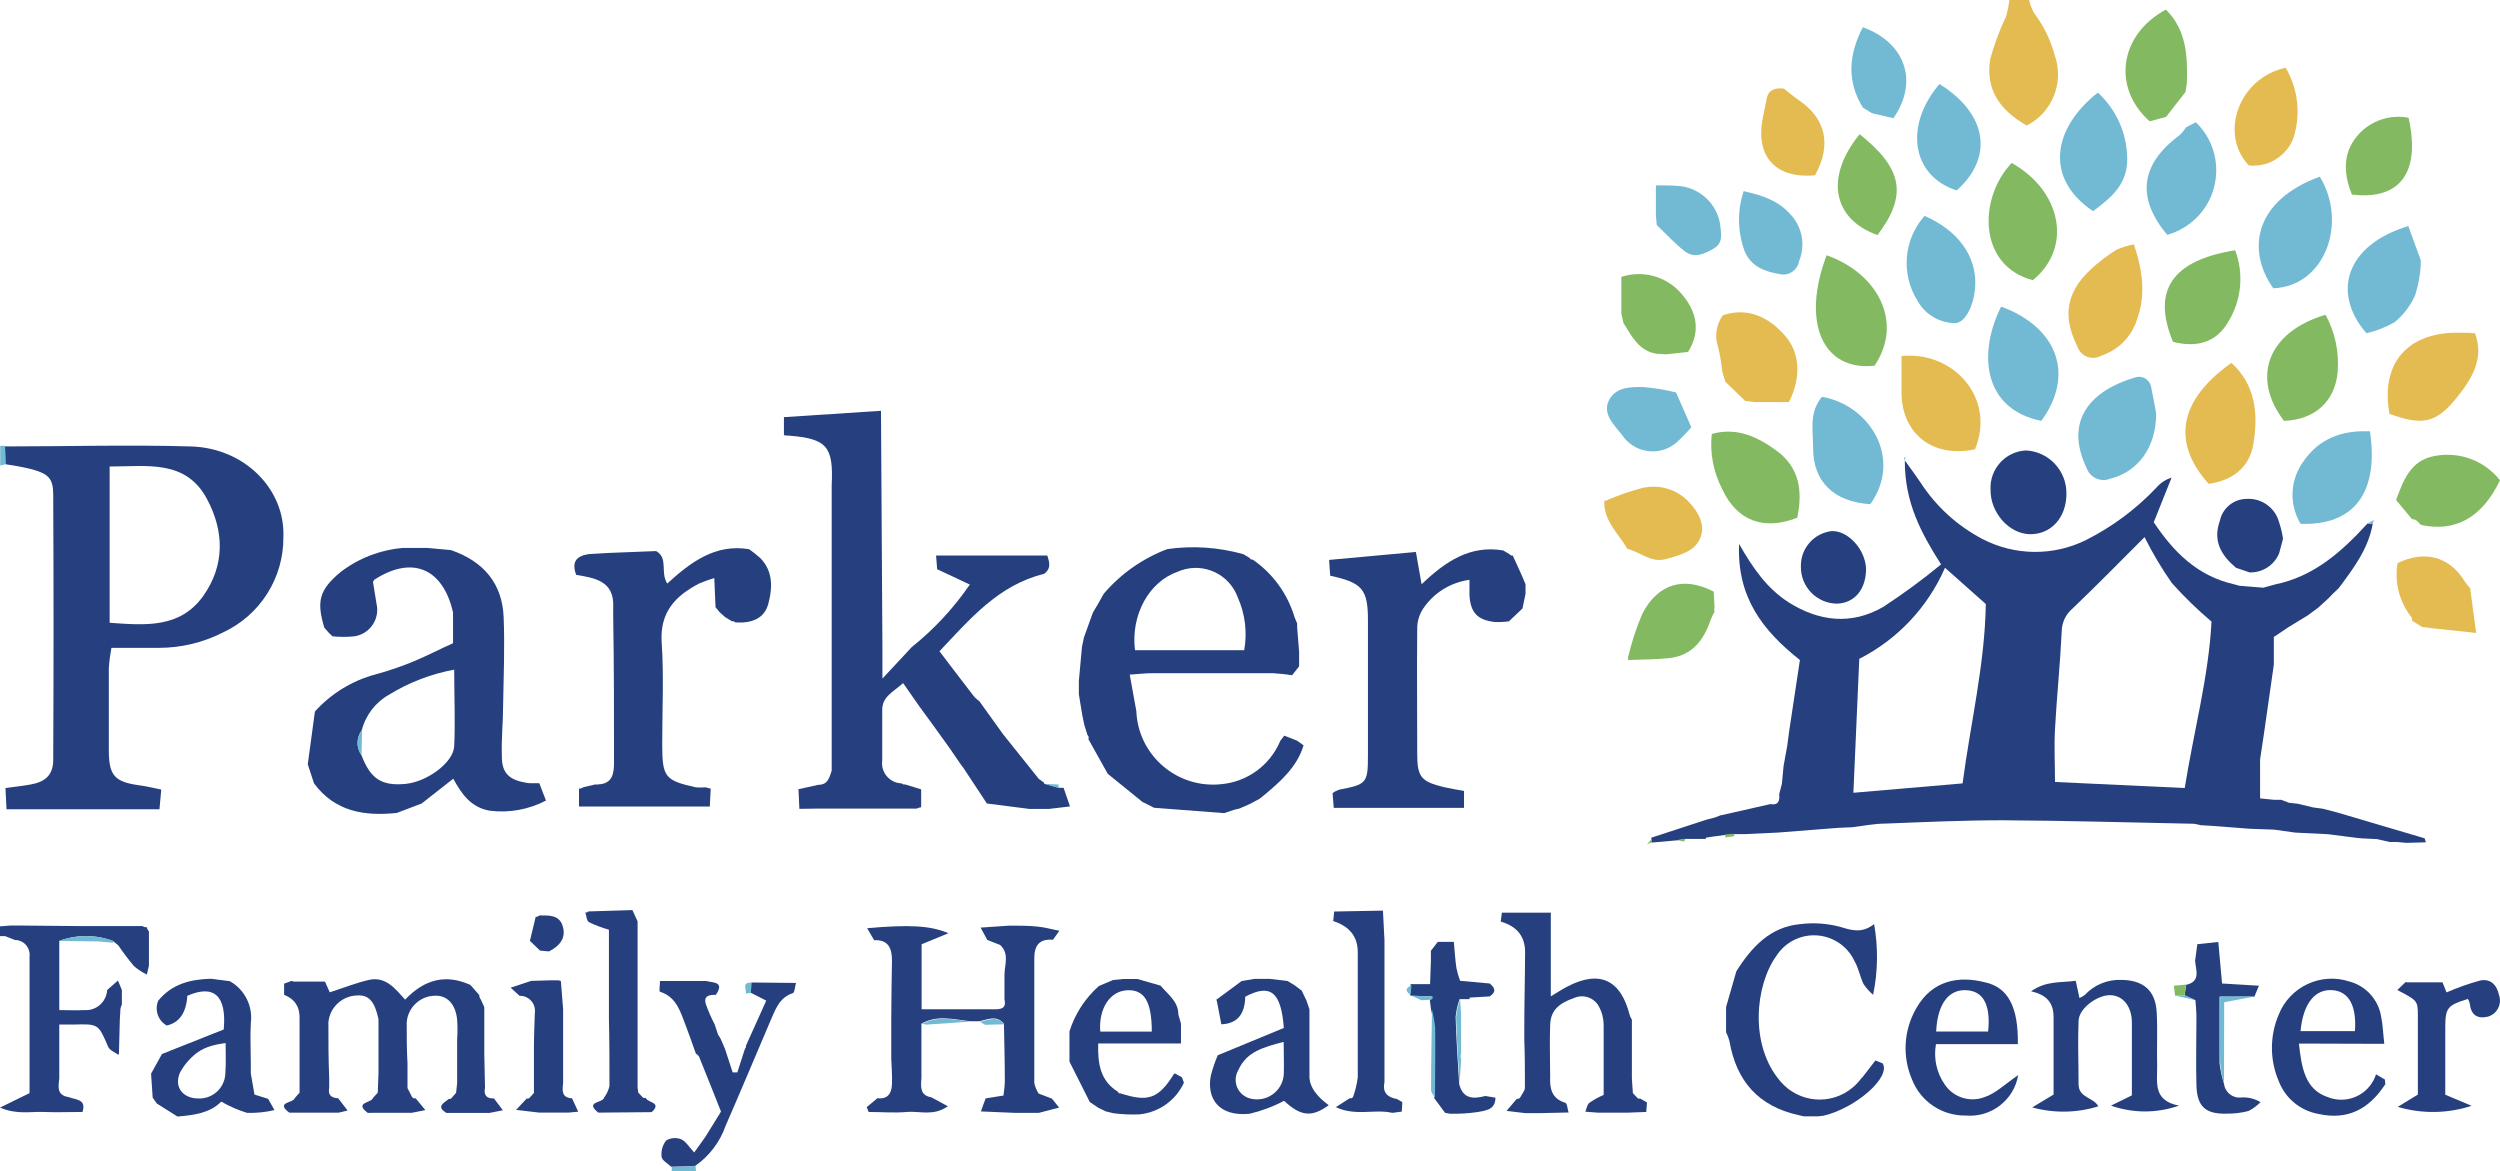 <svg xmlns="http://www.w3.org/2000/svg" id="Layer_2" data-name="Layer 2" viewBox="0 0 280 131.17"><defs><style> .cls-1 { fill: #83ba61; } .cls-1, .cls-2, .cls-3, .cls-4 { stroke-width: 0px; } .cls-2 { fill: #72bad3; } .cls-3 { fill: #253f7f; } .cls-4 { fill: #e4bb50; } </style></defs><g id="Layer_1-2" data-name="Layer 1"><path class="cls-3" d="M13.65,110.87v1.64c-.09.15-.14.32-.16.49l-.07,1.21-.1,3.85-.1.06c-.38-.28-.93-.49-1.1-.87-1.11-2.57-1.08-2.58-3.88-2.5h-1.6v6c-.11,1-.29,1.93,1.07,2.13.78.31,2,.21,1.53,1.66-1.45,0-2.91.06-4.36,0s-3,.32-4.88-.49l3.31-1.62v-15.33c.1-.9-.55-1.71-1.45-1.81-.05,0-.11,0-.16,0l-1.11-.44H0v-1.1l1.16-.09h1l6.66.06h7.14c.15.1.33.15.51.13,0,.17.07.34.21.44v3.86l-.23,1c-.52-.25-1.01-.57-1.45-.95-.62-.74-1.21-1.52-1.75-2.32l-.61-.5c-1.94-.72-4.06-.72-6,0v7.75c1,0,1.92.05,2.8,0,1.32.1,2.46-.89,2.56-2.21,0-.01,0-.03,0-.04l1.21-1.06.44,1.06Z"></path><path class="cls-4" d="M227.26,0c.11.5.29.97.53,1.42,1.09,1.44,1.89,3.08,2.36,4.83,1.04,3.02-.3,6.35-3.15,7.81-2.93-1.65-4.7-4-4.08-7.51.46-1.63,1.05-3.23,1.78-4.76.16-.59.28-1.19.36-1.79h2.2Z"></path><path class="cls-2" d="M77.89,130.59l.07.58h-2.74c.04-.16.04-.33,0-.49l2.67-.09Z"></path><path class="cls-2" d="M.64,52l-.62.14v-2.19c.18-.04.36-.04.54,0l.08,2.05Z"></path><path class="cls-3" d="M254.75,65.47c4.39-.88,7.52-3.67,10.41-6.84l.58.07c-.5,2.8-2.18,5-3.8,7.17l-.66.63-.46.48-.62.57-.56.51-1.18.87-2.15,1.31-1.64,1.1v3.09c-.37,2.61-.75,5.22-1.12,7.83h0l-.42,2.8v4.36l1.6.16h.77l.87.33,1,.11,1.7.41,1.1.15,1.65.43,9.74,2.88c.05.15.1.3.14.45l-2.18.06-1.1-.1h-.79l-1.4-.32-1.65-.08-.56-.05-3.28-.42-3.67-.18-2.35-.33-2.77-.1-3.85-.3-1.63-.1c-.26-.07-.53-.13-.8-.16-7.12-.14-14.24-.35-21.36-.39-4.37,0-8.75.2-13.12.37-1.25,0-2.49.26-3.73.41l-1.61.07-6.76.53-3.67.17h-1.18l-1,.09-1.56.21-.63.1v.14h-2.27l-1,.16-2.83.25c-.01-.14-.01-.27,0-.41v-.14l6.12-2,1-.26.67-.26h.07l5.46-1.24c.92.16,1.08-.38,1-1.12l.3-1.14c.06-.69.13-1.37.19-2l.42-2.33.21-1.6c.4-2.67.8-5.34,1.2-7.95-4.21-3.33-7.07-7.08-6.81-13,1.6,2.81,3.16,5,5.53,6.53,3.44,2.17,7.05,2.57,10.6.53,2.25-1.47,4.42-3.06,6.49-4.77-2.25-3.54-4.08-6.94-4.06-11.64.82,1.14,1.28,1.76,1.72,2.41,1.74,2.71,4.15,4.91,7,6.4,3.62,1.87,7.91,1.91,11.56.11,2.94-1.48,5.61-3.46,7.87-5.85.46-.54,1.06-.94,1.73-1.15-.61,1.53-1.22,3.06-2,5,2.14,3.2,4.79,6,9,6.95l.58.16,2.69.22,1.26-.35ZM240.19,60.16c-2.64,2.64-5.32,5.37-8.07,8-.76.64-1.2,1.58-1.21,2.57-.17,3.64-.55,7.27-.75,10.91-.11,2,0,4,0,5.94l14.53.68c1-6.3,2.68-12.45,3-18.64-1.58-1.34-3.07-2.78-4.45-4.33-1.14-1.63-2.16-3.35-3.05-5.13ZM217.84,63.59c-1.92,4.41-5.31,8.02-9.6,10.2-.23,5.13-.44,10-.66,15l12.23-1.05c.89-6.75,2.5-13.37,2.6-20.09l-4.57-4.06Z"></path><path class="cls-3" d="M.64,52l-.08-2c6.93,0,13.86-.2,20.79,0,6,.16,10.59,4.75,10.39,10.14.04,4.6-2.62,8.79-6.8,10.71-2.2,1.12-4.63,1.7-7.1,1.71h-5.36c-.14.74-.24,1.49-.29,2.24v9.3c0,2.8.7,3.49,3.46,3.86.81.11,1.61.31,2.41.47l-.2,2.21H.73l-.12-2.38c1.06-.15,2-.24,2.84-.4,1.63-.29,2.5-1.08,2.51-2.71.05-9.93.05-19.86,0-29.79,0-1.77-.56-2.3-2.38-2.8-.97-.24-1.95-.42-2.94-.56ZM12.28,52.25v17.5c4,.29,7.89.63,10.48-3,2.43-3.42,2.36-7.22.44-10.83-2.36-4.46-6.64-3.68-10.92-3.67Z"></path><path class="cls-3" d="M119.12,88.23l.72,2.09-2.36.28h-2.19l-4.76-.61-2.59-3.93-.33-.44-1.24-1.81-1.9-2.64-1.22-1.67-.39-.54-1.71-2.45c-1.13,1-2.35,1.52-2.34,3v5.68c-.16,1.24.71,2.37,1.95,2.53.08,0,.15.02.23.02l.19.12h.22l1.77.55v2c-.17.02-.34.07-.49.15h-11l-2.15.03-.1-2.2h0l2.22-.49c1.09,0,1.24-.83,1.5-1.58v-31.98c.21-4.35-.54-5.21-4.82-5.55-.17,0-.35,0-.53-.07v-2l10.87-.71c.06,9,.11,17.7.16,26.42v3.57l3.29-3.53c2.5-2,4.69-4.36,6.5-7l-3.66-1.72-.12-1.53h12.46c.21.7.49,1.42-.36,2.05-5.12,1.25-8.3,5.06-11.72,8.67,1.37,1.8,2.62,3.45,3.89,5.09.18.19.38.37.59.52h0l2.31,3.22.34.47,4,5h0l.58.41v.11l1.64.47h.55Z"></path><path class="cls-3" d="M59.3,87.72h1.1l.75,1.94c-1.93,1.01-4.12,1.41-6.28,1.14-2.11-.35-3.17-1.86-4.1-3.59l-3.54,2.78h0l-2.79,1.06h0c-3.62.38-6.92-.14-9.27-3.31l-.7-2.14.8-5.91h0c1.82-2.02,4.18-3.46,6.8-4.16,1.48-.4,2.93-.9,4.34-1.49,1.47-.61,2.89-1.36,4.33-2v-3.44c-1.13-5-4.63-6.42-8.86-3.64,0,.09-.12.18-.1.25.12.81.27,1.61.39,2.41.38,1.61-.63,3.23-2.24,3.6-.08.02-.16.03-.24.05-.81.08-1.63.08-2.44,0l-.41-.38-.52-.6c-.9-3-.53-4.24,1.8-6.2,2.02-1.56,4.45-2.5,7-2.72h2.75l2.64.24c3.59,1.24,5.76,3.69,5.9,7.55.13,3.26,0,6.53-.06,9.79,0,1.9-.21,3.8-.14,5.7-.03,2,.86,2.79,3.09,3.07ZM40.49,84.59c1,2.65,2.26,3.45,4.9,3.21,2.42-.22,5.39-2.38,5.48-4.22.13-2.78,0-5.58,0-8.58-2.57.48-5.04,1.42-7.27,2.79-1.53.85-2.65,2.3-3.08,4-.62.83-.63,1.96-.03,2.8Z"></path><path class="cls-3" d="M146,83.48c-.74,2.42-2.53,4-4.39,5.55l-.55.44-1.09.58-1.13.5-.53.12-1.2.4-7.86-.6-.8-.41-.49-.24-3.89-3.15-1.82-3.26-.35-.63c.07-.16.03-.34-.1-.45l-.36-1.15-.22-1.06-.39-2.37v-1.46l.35-3.83.22-1.06,1-2.78.59-1,.63-1.12h0c1.91-2.24,4.36-3.96,7.11-5,2.85-.41,5.76-.21,8.53.57l.71.43c.06.13.19.2.33.17,2.26,1.56,3.92,3.85,4.7,6.49l.28.66v.43l.22,2.75v1.63l-.79,1c-.71-.12-1.42-.19-2.13-.23h-13.62c-.7,0-1.4.09-2.43.16l.74,4.08c.19,4.74,4.2,8.42,8.94,8.23.15,0,.3-.02.44-.03,2.98-.22,5.59-2.1,6.74-4.86l.45-.59,1.42.56.74.53ZM139.35,72.82c.36-2,.11-4.06-.72-5.91-.94-2.6-3.8-3.94-6.4-3.01-.11.04-.22.08-.32.13-3.23,1.12-5.28,4.85-4.79,8.79h12.23Z"></path><path class="cls-3" d="M169,69.59c-.54.07-1.09.1-1.63.07-1.92-.23-2.68-1.08-2.79-3v-1.72c-2.13.29-4.02,1.47-5.21,3.26-.43.67-.66,1.46-.64,2.26-.05,4.65,0,9.31,0,14,0,2.58.45,3.08,3,3.7.69.16,1.41.27,2.24.43v1.89h-14.59l-.13-1.66c.22-.16.46-.28.71-.37,3.12-.6,3.25-.72,3.25-3.9v-15.07c0-3.48-.62-4.22-4.23-5l-.12-1.77,9.72-.89.64,3.62c2.72-2.62,5.49-4.41,9.14-3.79l.71.42c.07.12.22.18.36.15.48,1.07,1,2.15,1.43,3.22v1.06l-.34,1.65-1.52,1.44Z"></path><path class="cls-3" d="M73.49,61.72c1.39.79.43,2.34,1.24,3.64,2.61-2.38,5.37-4.48,9.17-3.85.44.31.86.64,1.26,1,1.45,1.49,1.36,3.37.89,5.12s-2,2.19-3.7,2.08l-.15-.12h-.2l-.77-.46-.64-.57-.45-.56h0l-.14-3.26c-.58.18-1.15.38-1.71.62-2.66,1.39-4.41,3.22-4.18,6.61.26,3.8.05,7.63.06,11.45,0,3.63.33,4,3.77,4.76.36.03.72.03,1.08,0l.58.15-.1,2h-14.65v-2c.18,0,.36-.06.51-.17l1.35-.31c.09.04.19.04.28,0,1.67-.05,1.78-1.32,1.78-2.49,0-5.41,0-10.83-.09-16.24v-1.1c.15-3-2.12-3.28-4.15-3.64-.57-1.53.12-2.12,1.4-2.32l2.19-.13,5.37-.21Z"></path><path class="cls-3" d="M104.31,122.9l1.85,1c-1.63,1.15-3.18.51-4.6.64s-2.85,0-4.27,0l-.22-.54,1.2-1c1.18.14,1.59-.56,1.63-1.57s-.05-1.93-.08-2.89v-4.39c0-2.19.05-4.38.08-6.57,0-1.37-.4-2.35-2-2.28l-.78-1.34c4.69-.42,7.11-.3,9.1.56l-3,1.24v7.28h8.28c.79,0,1.21-.24,1-1.1v-2.74c0-1.14.58-2.37-.48-3.36l-1.45-.57-.74-1.38,3.25-.22c1,0,2.1,0,3.14.11.82.08,1.62.31,2.43.47l-.72,1h0c-1.54-.12-2.1.65-2.09,2.12v13.94c.09.42.26.81.49,1.17l1.49.57.8,1-2.27.59h-2.74l-3.75-.16h0c.18-.48.35-1,.53-1.46h0l2-.32c.07-.69.15-1.13.15-1.57,0-2.16-.06-4.32-.1-6.47-.82-1-1.8-.48-2.75-.28h-1c-1.85-.19-3.71-.75-5.49.27v6.06c-.07.99-.2,1.97,1.11,2.19Z"></path><path class="cls-3" d="M41.74,124.64h-.56c-1.57-1.19.45-1.1.59-1.67h0l.54-.59.08-2.19v-6.05c-.43-2-1.1-2.73-2.37-2.65-1.68.03-3.08,1.32-3.24,3,0,2.07,0,4.15.09,6.23v1.11c-.16.8.23,1.15,1,1.17h0l1.06,1.38-1,.24h-5.53c-1.61-1.22.49-1.06.61-1.63h0l.54-.61v-8.24q.09-2-1.73-2.72v-1.25l.84-.31.24.08h3.5l.53,1.2c1.59-.51,3-1.08,4.44-1.4,1.83-.39,2.91,1,4,2.22,2.18-2.29,4.56-2.89,7.31-1.65l1,1.14c0,.19.06.37.18.51l.38.85v5.2l.08,3.82c-.17.85.2,1.23,1,1.19h0l1,1.33-1.51.3h-4.81c-1.22-.75-.26-1.12.27-1.57.1.02.2,0,.28-.08l.53-.6.12-1.09v-4.95c.05-.72.05-1.43,0-2.15-.17-1.74-1.11-2.73-2.44-2.69-1.69,0-3.09,1.31-3.21,3,0,1.52,0,3.06.09,4.59v2.76l.51,1,.17.14h.23l1.09,1.32-1.5.3h-4.4Z"></path><path class="cls-3" d="M183.35,122.93c.07.11.21.15.33.1l.78.44h0l-.08,1.07h0l-2.16.08h-3.22l-1.44-.11c.14-.35.2-.82.46-1,.5-.35,1.03-.64,1.59-.88v-7.8c0-.72-.17-1.43-.51-2.06-.51-1.02-1.74-1.46-2.79-1-1.74.61-2.63,1.39-2.69,3-.08,1.91,0,3.83,0,5.74-.06,1.4.14,2.52,1.69,3,.22.07.25.71.37,1.09l-3.21.07h-1.65l-2.09-.25,1.16-1.36c.15.04.3-.03.38-.16.18-.36.51-.71.52-1.07,0-1.8,0-3.61-.07-5.42v-1.13c0-2.88.08-5.76.09-8.64q0-2.64-2.73-3.42l.13-1h5.48v9.37c.77-.46,1.29-.8,1.84-1.09,3.62-1.89,6-.78,7,3.21.06.17.14.34.24.49v6.58l.11,1.65.47.5Z"></path><path class="cls-3" d="M201.38,124.88c-4.47-1-6.92-3.84-7.68-8.27-.09-.35-.22-.68-.38-1v-2.82l1.15-4h0c1.7-2.71,3.81-5,7.19-5.29,1.52-.19,3.07-.07,4.55.34,1.28.39,2.36.69,3.69-.34.47,2.62.43,5.31-.11,7.92-.41-.35-.77-.75-1.07-1.2-.4-.81-.54-1.75-1-2.54-1.14-2.51-4.11-3.62-6.62-2.48-.88.4-1.62,1.04-2.14,1.85-2.37,3.28-3.07,10,.46,14.08,2.07,2.42,5.7,2.71,8.12.64.33-.28.62-.59.88-.94l.24-.26,1.39-1.8.81.33c.94,1.55-3,5-6.62,5.86l-.64.07h-1.58l-.64-.15Z"></path><path class="cls-3" d="M123,124.06l-.94-.63-2.28-4.53v-3.39c.62-1.96,1.76-3.72,3.3-5.08h0l1.58-.67,1.09-.11h1.65l2.58.74c.84,1,2,1.77,2,3.25l.29,1v2.23h-9.27c-.07,2.33.26,4.19,2.2,5.4.04.13.17.21.31.19,3.08,1,4.26.6,6-2.22h.12l.75.42.22.6c-.91,1.99-2.82,3.34-5,3.55-.97.04-1.95,0-2.91-.13l-.86-.21-.83-.41ZM129,115.54c0-3.37-.84-4.73-2.77-4.63s-3.2,2.06-3,4.63h5.77Z"></path><path class="cls-3" d="M269.56,110.02h4l.45,1.13c1.22-.53,2.48-.98,3.76-1.33,1.15-.25,1.88.48,2.12,1.63.34.97-.17,2.04-1.14,2.38-.03,0-.05.02-.08.03-1.22.3-1.93-.2-2.06-1.48-.04-.18-.11-.34-.2-.5-2.3.71-2.52,1-2.54,3.09v7.64l2.95,1.24c-2.68.88-5.57.92-8.27.12l2.25-1.38v-8.9c0-1.64-.09-1.64-2.3-2.81l.93-.89.13.03Z"></path><path class="cls-3" d="M157,124.5l-1.06.14c-2-.46-4.09.41-6.33-.64l1.56-1c.15.05.31-.02.38-.16.25-.71.43-1.44.52-2.19v-14q0-2.61-2.75-3.49h0l.11-1.07h0l5.46-.1h0l.17,3.31v15.92c-.25,1.16.35,1.68,1.39,1.87l.61.35-.06,1.06Z"></path><path class="cls-4" d="M192.89,41.59c-.09-.9-.24-1.8-.45-2.68-.43-1.21-.23-2.56.52-3.6,2.94-1,5.34.39,7,2.33s1.78,4.61.41,7.39h-3.9l-1-.12-2.24-2.16-.34-1.16Z"></path><path class="cls-3" d="M249.09,121.36c.09.95.93,1.65,1.88,1.56,0,0,0,0,0,0,.77-.06,1.54.12,2.21.52-.4.41-.86.74-1.37,1-.79.2-1.6.3-2.42.29-2.37.06-3.32-.78-3.39-3.17s0-5.09,0-7.64c0-.63-.07-1.26-.11-1.89l-1.21-.55.17-1.18c1.67-.38,1.08-1.65,1-2.69l.25-1.86,2.35-.25.42,4.65,4.13.25-.51,1.23h-3.9v7.45c.09.77.26,1.54.49,2.28Z"></path><path class="cls-4" d="M180.06,55.99c1.24-.53,2.51-.97,3.81-1.32,1.97-.49,4.04.15,5.39,1.66,1,1.1,1.79,2.53,1.14,4s-2.31,1.86-3.8,2.28c-1.69.48-2.88-.79-4.34-1.14h0c-1-1.74-2.69-3.15-2.58-5.41.13.04.27.02.38-.07Z"></path><path class="cls-3" d="M160.26,107.59v-1.1l.77-1h1.8c.09,1,.15,2,.29,2.93.1.49.24.97.41,1.43h0l3.31.3c.58.46.8.94,0,1.45l-2.25.13v.17h-1.11c-.24.64-.39,1.32-.45,2,.07,2.49.25,5,.39,7.45.38,1.72,1.56,1.77,2.93,1.4l1.14.19c0,1.42-1.18,1.44-2.07,1.62-.99.14-2,.2-3,.18l-.57-.1-1.22-1.65c0-2.64.05-5.27,0-7.9-.07-.69-.19-1.38-.36-2.05l-.13-1.07c.07,0,.18-.08.22-.15.02-.08.02-.15,0-.23l-2.35-.07-.1-.09.08-1.06v-.15h2.18l.09-2.63Z"></path><path class="cls-1" d="M182.35,73.59c.39-1.66.92-3.28,1.59-4.85,1.75-3.39,4.68-4.22,8-2.47l.09,1.83c-.06.13-.06.28,0,.41-.17.3-.32.62-.45.94-.77,2.31-2.11,4-4.7,4.27-1.51.15-3,.14-4.56.2.03-.11.04-.22.03-.33Z"></path><path class="cls-1" d="M181.59,35.13v-4.12c2.43-.8,5.11-.04,6.76,1.92,1.61,1.86,2.22,4.1.71,6.49l-2.43.26-1.08-.06c-2-.29-2.81-2-3.72-3.44l-.24-1.05Z"></path><path class="cls-4" d="M270.1,69.15c-1.36-1.71-1.94-3.91-1.58-6.07,3-1.5,5.8-.76,7.51,2,.19.29.4.56.63.81h0c.21,1.54.41,3.08.67,5l-5.05-.54-1-.13-1.16-.72c.06-.11.05-.25-.02-.35Z"></path><path class="cls-2" d="M208.64,12.05c-1.85-3-1.56-6,0-9,4.74,1.72,6.29,6.06,3.42,10.19l-2.4-.56-1.02-.63Z"></path><path class="cls-2" d="M185.53,20.76c.91,0,1.83,0,2.73.09,2.23.3,4.01,2.01,4.39,4.23.09,1,.41,2.1-.69,2.74s-2.2,1.16-3.31.29-2.06-1.93-3.09-2.9l-.1-1.06v-3.33l.07-.06Z"></path><path class="cls-2" d="M103.24,114.69c1.78-1,3.64-.46,5.49-.27l-5,.34c-.16-.05-.32-.08-.49-.07Z"></path><path class="cls-2" d="M112.5,114.72l-2.16.06-.59-.34c.95-.2,1.93-.71,2.75.28Z"></path><path class="cls-1" d="M185,94.34l-.53.2.55-.61c-.02.14-.03.27-.02.41Z"></path><path class="cls-4" d="M247.37,54.19c-3.45-3.82-4.27-8.71,2.55-13.55,2.73,2.49,3,5.75,2.47,9-.39,2.68-2.32,4.18-5.02,4.55Z"></path><path class="cls-4" d="M239,27.37c1,3,1.34,5.7.33,8.47-.62,1.9-2.1,3.38-4,4-.88.5-2.01.19-2.51-.69-.06-.1-.1-.2-.14-.31-1.38-2.8-1.75-5.69,1.53-8.71.86-.8,1.8-1.52,2.8-2.14.63-.29,1.3-.5,1.99-.62Z"></path><path class="cls-1" d="M201.29,57.99c-3.76,1.47-6.77.33-8.39-3.19-1-1.9-1.41-4.06-1.18-6.2,2.79-.78,5.11.31,7.26,1.88,2.51,1.84,2.96,4.43,2.31,7.51Z"></path><path class="cls-2" d="M241.49,46.31c0,3.78-2,6.52-5.15,7.31-1.02.41-2.19-.08-2.6-1.11,0-.02-.02-.05-.03-.07-2.64-5.51.67-8.76,5.37-10.15.71-.27,1.51.09,1.78.8.04.1.07.21.08.32.23,1.06.4,2.12.55,2.9Z"></path><path class="cls-4" d="M276.66,37.28c.17.06.35.06.52,0,1.1,2.86-.34,5.12-1.94,7.15-2.37,3-3.92,3.27-7.62,1.92-1-5.5,1.85-9,7.4-9.09l1.64.02Z"></path><path class="cls-4" d="M221.2,50.32c-4.64,1-8.1-1.64-8.23-6.14v-4.31c5.83-.57,10.59,4.72,8.23,10.45Z"></path><path class="cls-1" d="M204.58,28.59c5.7,2,8.66,7.48,5.37,12.37-5.79.63-8.23-4.81-5.37-12.37Z"></path><path class="cls-2" d="M259.82,19.79c3.12,5.09.65,12.26-5.21,12.5-3.11-4.39-1.99-9.9,5.21-12.5Z"></path><path class="cls-2" d="M228.62,47.14c-6.73-1.39-7-7.86-4.49-12.8,6.34,2.33,8.27,7.67,4.49,12.8Z"></path><path class="cls-1" d="M227.68,31.38c-6.13-1.59-6.15-9.15-2.37-13.13,5.62,3.16,6.82,9.5,2.37,13.13Z"></path><path class="cls-2" d="M209.47,56.47c-4.09-.26-6.42-2.54-6.4-6.31,0-1.94-.48-4,1-5.72,5.46.98,9.02,6.99,5.4,12.03Z"></path><path class="cls-1" d="M260.46,35.25c1.08,1.98,1.55,4.24,1.35,6.49-.32,3.27-2.59,5.27-6,5.4-3.64-4.74-1.97-9.91,4.65-11.89Z"></path><path class="cls-2" d="M234.42,23.65c-5.53-3.72-4.46-9.35.54-13.28,2.06,1.89,3.25,4.54,3.29,7.34.05,2.88-1.71,4.38-3.83,5.94Z"></path><path class="cls-2" d="M265.44,48.31c1,6.85-1.76,10.57-7.77,10.36-1.32-2.18-1.19-4.94.32-7,1.77-2.59,4.4-3.51,7.45-3.36Z"></path><path class="cls-2" d="M271.13,29.16c-.02.16-.02.32,0,.48-.07,1.17-.28,2.33-.64,3.44-.52,1.17-1.3,2.19-2.29,3-.98.57-2.05.99-3.16,1.24-3.93-4.52-2.31-9.89,4.69-12l1.4,3.84Z"></path><path class="cls-2" d="M245.93,13.69c2.98,2.87,3.06,7.61.19,10.59-.93.96-2.1,1.66-3.39,2.02-3.5-4.18-3-7.93,1.43-11.2.25-.25.48-.53.66-.83l1.11-.58Z"></path><path class="cls-1" d="M270.64,58.29c-.14-.1-.32-.15-.49-.14l-1.79-2.15c.8-2.17,1.6-4.38,4.17-4.9,2.8-.6,5.69.44,7.47,2.69-2,4.18-5,5.84-8.84,5h0l-.52-.5Z"></path><path class="cls-2" d="M215.55,24.18c3.7,1.6,5.8,4.46,5.68,7.73-.08,2.14-1.06,4.22-2.22,4.28-1.77,0-3.4-.96-4.25-2.51-1.88-2.99-1.56-6.86.79-9.5Z"></path><path class="cls-1" d="M250.34,28.03c1.01,2.68.7,5.68-.83,8.1-1.39,2.34-3.61,2.79-6.13,2.16-2.38-5.7-.18-9.12,6.96-10.26Z"></path><path class="cls-3" d="M231.44,55.29c0,2.68-1.72,4.57-4.08,4.54s-4.46-2.44-4.42-5c-.11-2.31,1.67-4.27,3.97-4.38,0,0,.02,0,.03,0,2.55.15,4.53,2.28,4.5,4.84Z"></path><path class="cls-1" d="M242.56,13.1l-1.8.49c-4.22-3.77-3.41-9.69,1.82-12.52,2.32,2.3,2.44,5.24,2.35,8.24l-.16,1-2.19,2.81-.02-.02Z"></path><path class="cls-2" d="M219.15,21.33c-5.07-1.63-5.9-7.27-1.93-11.92,5.33,3.31,6.12,8.18,1.93,11.92Z"></path><path class="cls-4" d="M256,7.59c1.39,2.38,1.71,5.23.87,7.85-.77,2.05-2.82,3.32-5,3.09-3.41-3.62-1.03-9.86,4.13-10.94Z"></path><path class="cls-4" d="M199.78,9.91c.55.43,1.08.89,1.66,1.29,3.07,2.08,3.72,5,1.85,8.43-4.55.43-6.84-2.26-5.78-6.78.14-.62.23-1.24.37-1.86.24-1,1-1.16,1.9-1.07h0Z"></path><path class="cls-1" d="M210.28,26.33c-5.1-1.82-5.87-6.57-2-11.3,4.83,3.86,5.38,6.82,2,11.3Z"></path><path class="cls-1" d="M269.76,13.19c1.36,6.09-.91,9.26-6.35,8.6-.81-2-1.07-4.21.23-6.08,1.35-1.99,3.76-2.98,6.12-2.52Z"></path><path class="cls-2" d="M187.71,43.94l1.72,3.92c-.45.52-.92,1.01-1.42,1.48-1.6,1.61-4.2,1.62-5.81.02-.2-.2-.38-.42-.54-.66-.89-1.12-2.2-2.34-1.47-3.84s2.39-1.53,3.82-1.51c1.25.1,2.49.3,3.7.6h0Z"></path><path class="cls-2" d="M195.29,21.41c2.29.5,3.93,1.14,5.21,2.57,1.35,1.4,1.74,3.46,1,5.26-.16.98-1.07,1.64-2.05,1.49-.06,0-.11-.02-.17-.04-1.65-.27-3.17-.86-3.88-2.55-.8-2.17-.84-4.54-.11-6.73Z"></path><path class="cls-3" d="M209,63.7c0,2.27-1.25,3.84-3.25,3.91-2.26-.02-4.07-1.87-4.05-4.13,0-.03,0-.06,0-.09-.02-2,1.48-3.68,3.46-3.91,1.84-.05,3.75,2.05,3.84,4.22Z"></path><path class="cls-3" d="M250.43,63.59c-1.66-1.4-2.62-3-1.8-5.28.3-1.39,1.5-2.39,2.92-2.43,1.5-.12,2.92.72,3.53,2.1.29.76.5,1.55.62,2.35l-.43,1.62c-.54,1.34-1.86,2.2-3.31,2.16l-1.53-.52Z"></path><path class="cls-2" d="M250.43,63.59l1.53.52-1.53-.52Z"></path><path class="cls-2" d="M255.27,61.96l.43-1.62-.43,1.62Z"></path><path class="cls-2" d="M254.75,65.47l-1.15.29,1.15-.29Z"></path><path class="cls-2" d="M265.74,58.7l-.58-.07.71-.4-.13.47Z"></path><path class="cls-2" d="M250.91,65.59l-.58-.16.58.16Z"></path><path class="cls-2" d="M213.27,51.16c.06.08.14.14.14.2s-.09.12-.14.17v-.37Z"></path><path class="cls-3" d="M244.05,123.83c-2.47.87-5.15.87-7.62,0l2.34-1.15v-8.14c0-1.83-1-3.05-2.42-3.08s-3.49,1.45-3.55,2.85c-.1,2.37,0,4.75,0,7.12,0,1.56,1.69,1.46,2.21,2.48-2.4.75-4.97.79-7.4.12l2.39-1.44v-8.67c0-1.6-.77-2.51-2.52-2.89,1.68-1.2,3.29-.95,5-1.18l.42,1.93c.22-.09.42-.21.6-.35,1.07-1.15,2.6-1.76,4.17-1.68,2.42.05,3.75,1.21,3.88,3.64.11,2,0,4,.05,6,.03,1.81-.51,3.88,2.45,4.44Z"></path><path class="cls-3" d="M226,116.94h-9.17c-.29,1.59.07,3.23,1,4.55.97,1.42,2.79,2,4.4,1.4,1.29-.42,2.37-1.5,3.81-2.48-.48,2.81-3.04,4.78-5.88,4.53-2.64.04-5.03-1.55-6-4-1.11-2.56-.96-5.49.41-7.92,1.86-3.38,5-3.71,7.75-3,2.62.57,3.74,2.81,3.68,6.92ZM216.85,115.53h5.82c.31-3-.54-4.55-2.48-4.63s-3.19,1.52-3.34,4.63Z"></path><path class="cls-3" d="M257.48,116.88c.3,2.76.7,5.15,3.24,6,2.09.83,4.46-.19,5.29-2.27.04-.09.07-.19.1-.29l1,.59c0,.26.1.48,0,.59-1.78,2.68-4.13,4-7.45,3.26-2.02-.36-3.71-1.75-4.44-3.67-1.02-2.38-1.02-5.08,0-7.46,1.25-3.13,4.72-4.75,7.92-3.7,1.82.49,3.19,1.98,3.53,3.83.21,1,.23,1.94.37,3.15l-9.56-.03ZM263.75,115.49c.22-2.81-.68-4.45-2.48-4.59-2-.17-3.33,1.52-3.61,4.59h6.09Z"></path><path class="cls-2" d="M249.09,121.36c-.22-.75-.37-1.53-.44-2.31-.06-2.42,0-4.85,0-7.45h3.9l-3.44.65-.02,9.11Z"></path><path class="cls-1" d="M244.84,110.27l-.17,1.18-1.06.07-.14-1.12,1.37-.13Z"></path><path class="cls-2" d="M243.61,111.52l1.06-.07,1.21.55-2.27-.48Z"></path><path class="cls-2" d="M201.38,124.88l.67.14-.67-.14Z"></path><path class="cls-2" d="M203.63,125.04l.64-.07-.64.07Z"></path><path class="cls-3" d="M17.72,112.08c1.53-1.88,3.62-2.4,5.91-2.46l2.1.27c1.68.93,2.61,2.8,2.36,4.7-.08,1.51,0,3,0,4.53v1.1l.41,2.37,1.53.48.71,1.26c-1,.24-2.04.34-3.07.31-1.01-.31-1.98-.73-2.89-1.26-1.28,1.3-3.06,1.51-4.86,1.67h-.05l-2.31-1.46-.46-.65-.18-2.69,1.22-2.2,6.92-2.75c.34-3.79-1.1-5.08-4.08-3.77q-.18,2.85-2.31,3.33c-.97-.55-1.38-1.75-.95-2.78ZM25.27,116.82c-.52.06-1.03.16-1.54.3-.62.17-1.19.44-1.71.82-.77.6-1.41,1.35-1.87,2.21-.69,1.6.34,2.89,2.09,2.88,1.61.05,2.95-1.21,3-2.82,0,0,0,0,0-.01.08-1.08.03-2.16.03-3.38h0Z"></path><path class="cls-3" d="M80.05,114.75l.36,1.1.3.49.49,1.14.86,2.63h.52l.86-2.67c.09-.07.13-.2.1-.31l2.28-5.06-1.72-.88.05-1.15,5,.05c-.12.39-.13,1.06-.35,1.14-1.63.54-2,2-2.6,3.31-1.65,3.85-3.25,7.71-4.93,11.54-.63,1.82-1.83,3.4-3.41,4.5l-2.7.09c-.37-.36-1-.69-1.06-1.09-.08-.66.1-1.32.5-1.84.51-.31,1.14-.36,1.69-.14.52.22.88.86,1.46,1.48l1.27-1.78,1.73-2.8c-.86-2.19-1.65-4.17-2.45-6.14-.06-.15-.24-.25-.37-.37h0c-.36-1-.69-2-1.08-3-.62-1.56-1-3.29-2.93-3.92-.13,0,0-.78,0-1.2h5.16c.79.21,2.11.06,1.1,1.55-.67,0-1.39.05-1.14,1,.28.8.62,1.58,1.01,2.33Z"></path><path class="cls-3" d="M70.83,101.93l.58,1.26v18.62l.07.56.41.43c.09.15.27.22.44.16.16.56,1.87.47.66,1.6l-5.48.05h-.51c-1.56-1.26.53-1.07.65-1.66.29-.39.5-.84.61-1.31,0-2.5,0-5-.06-7.51v-10c-.77-.22-1.52-.5-2.24-.85-.26-.15-.28-.72-.41-1.1.13.05.27,0,.35-.1l4.93-.15Z"></path><path class="cls-3" d="M59,123.03c.11.04.24,0,.32-.09l.48-.53v-4.95c0-1.34.06-2.68.1-4,.14-.92-.49-1.77-1.41-1.91-.1-.01-.2-.02-.3-.02l-1-.91,2.3-.76,2-.06h1.09l.24.08.25,3.17v8.24c-.09.82-.2,1.66,1,1.72l.69,1.5-1.07.1h-3.3l-2.59-.3,1.2-1.28Z"></path><path class="cls-2" d="M11,105.44l-4.36-.06c1.94-.72,4.06-.72,6,0l.05.21-1.69-.15Z"></path><path class="cls-2" d="M13.5,113l-.07,1.21.07-1.21Z"></path><path class="cls-2" d="M1.7,105.28l-1.11-.44,1.11.44Z"></path><path class="cls-1" d="M194.23,93.65l-1,.14c0-.11,0-.21,0-.32l1-.09c0,.09,0,.18,0,.27Z"></path><path class="cls-1" d="M188.78,93.93c-.04.12-.1.23-.18.32l-.81-.16.99-.16Z"></path><path class="cls-1" d="M191.67,93.68l-.63.1.63-.1Z"></path><path class="cls-2" d="M118.55,87.86c0,.14.03.28.07.41l-1.64-.47,1.57.06Z"></path><path class="cls-2" d="M40.55,81.76l-.06,2.83c-.61-.85-.59-2,.06-2.83Z"></path><path class="cls-3" d="M60.39,102.53c1.09,0,2.27-.1,2.65,1.25s-.42,2.19-1.55,2.78l-1-.09-1.14-1.09h0l.65-2.7c.15.02.29-.04.39-.15Z"></path><path class="cls-2" d="M84.1,111.21l-.58.07c.13-.45-.5-1.28.63-1.22l-.05,1.15Z"></path><path class="cls-3" d="M136.18,112.01l2.89-2.14,1.46-.24h1.66l2,.24.75.44.85.64.53,1.1.34,1v7.67q.1,1.56,2.16,3.06c-1.92,1.4-3.15,1.24-5-.49-1.22.65-2.52,1.13-3.86,1.45-3.44.35-4.83-1.69-4.35-4.26.2-.78.46-1.55.78-2.29h0l7.4-3.06c-.3-4.05-1.51-5-4.32-3.5q-.06,3-2.68,3.09h0l-.52-2.7h-.09ZM143.77,116.69c-2.25.6-4.15,1.08-5.07,3.15-.61,1.02-.28,2.34.74,2.95.11.07.23.12.35.17,1.56.55,3.28-.27,3.83-1.83.11-.32.17-.65.17-.99.03-1.05-.02-2.11-.02-3.45h0Z"></path><path class="cls-1" d="M132,113.64l.29,1-.29-1Z"></path><path class="cls-2" d="M160.25,111.97l-1.06.06-1.09-.51,2.35.07c.02.08.02.15,0,.23-.02.07-.13.1-.2.15Z"></path><path class="cls-2" d="M158.08,110.37l-.08,1.06c-.62-.41-.63-.76.08-1.06Z"></path><path class="cls-2" d="M160.72,122.99c-.15-.31-.44-.62-.44-.92,0-3,.06-6,.1-9,.17.67.29,1.36.36,2.05.03,2.6-.01,5.23-.02,7.87Z"></path><path class="cls-2" d="M163.65,118.59l-.18,2.8c-.14-2.48-.32-5-.39-7.45.06-.68.21-1.36.45-2l.11,1.68v4.4c-.07.18-.07.39,0,.57Z"></path><path class="cls-2" d="M166.89,111.59l-2.25.13,2.25-.13Z"></path></g></svg>